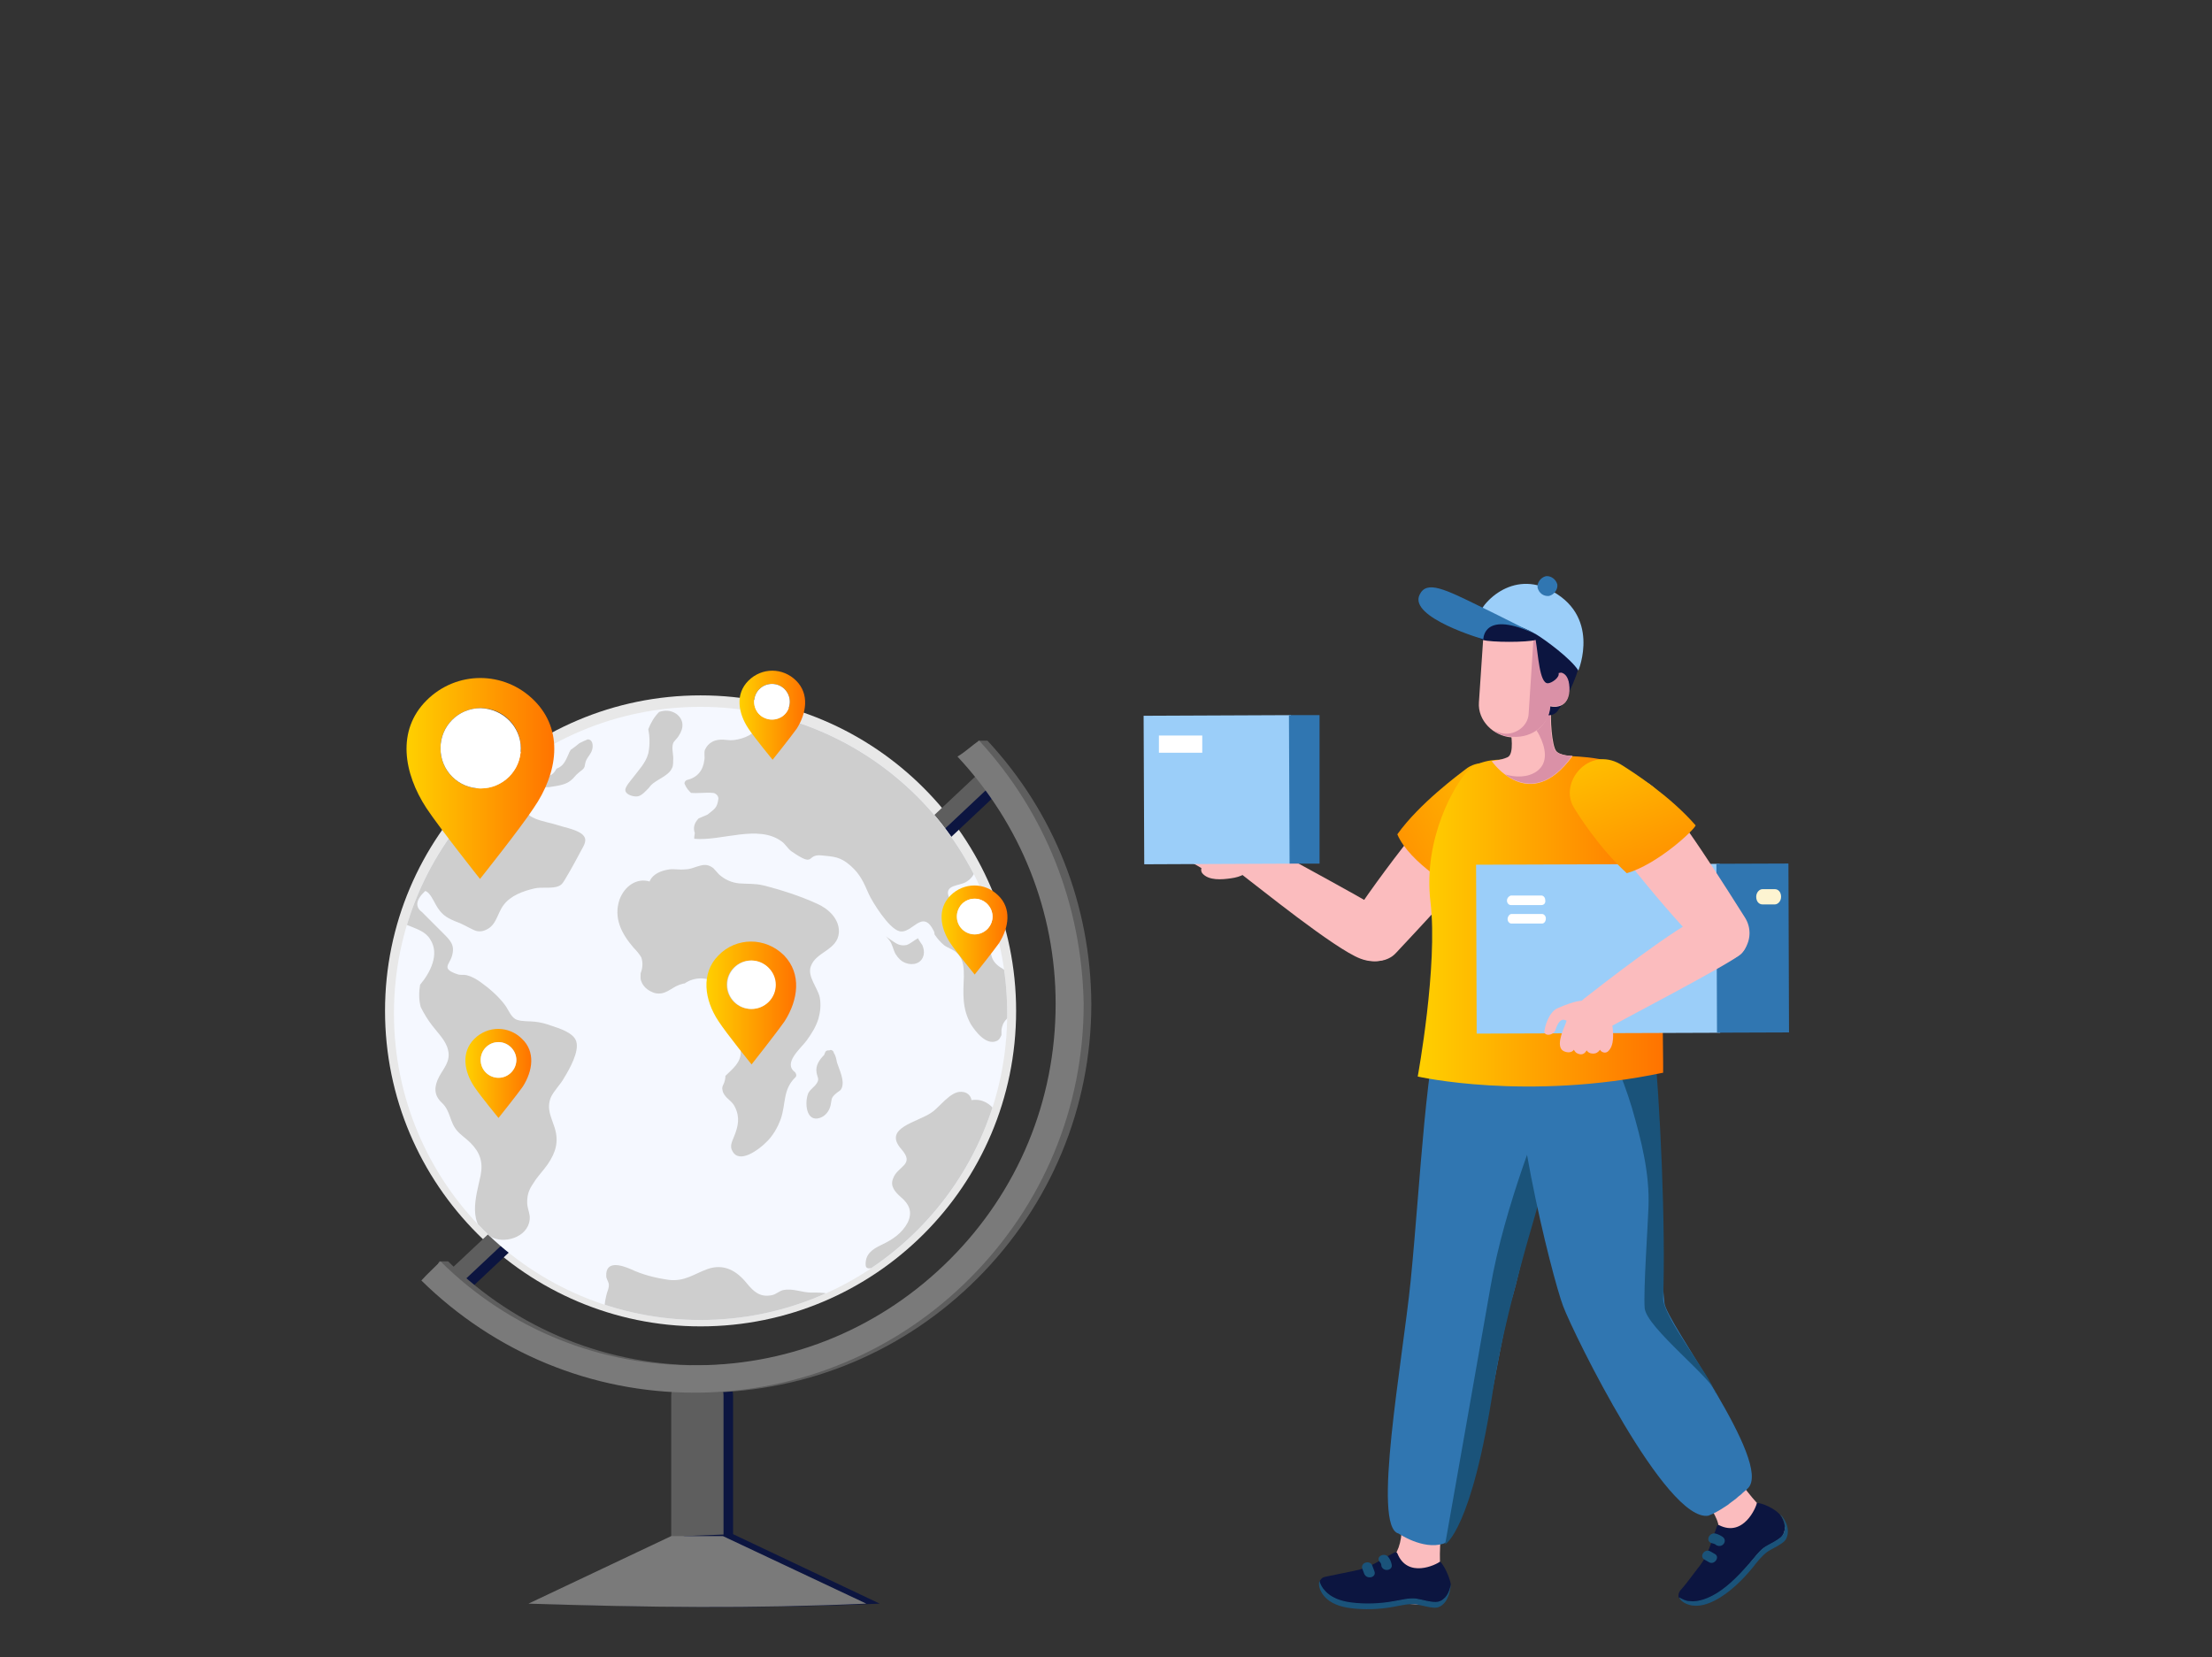<?xml version="1.0" encoding="utf-8"?>
<!-- Generator: Adobe Illustrator 24.0.2, SVG Export Plug-In . SVG Version: 6.00 Build 0)  -->
<svg version="1.1" id="Camada_1" xmlns="http://www.w3.org/2000/svg" xmlns:xlink="http://www.w3.org/1999/xlink" x="0px" y="0px"
	 width="347px" height="260px" viewBox="0 0 347 260" style="enable-background:new 0 0 347 260;" xml:space="preserve">
<rect x="0" y="0" width="347" height="260" fill="#333333" stroke="none"/>
<style type="text/css">
	.st0{fill:#E8E8E8;}
	.st1{fill:#0C1540;}
	.st2{fill:#5E5E5E;}
	.st3{fill:#F5F8FF;}
	.st4{clip-path:url(#SVGID_3_);fill:#CECECE;}
	.st5{fill:#7A7A7A;}
	.st6{fill:url(#SVGID_4_);}
	.st7{fill:#FFFFFF;}
	.st8{fill:url(#SVGID_5_);}
	.st9{fill:#FBBCBE;}
	.st10{fill:#1A537A;}
	.st11{fill:#3076B1;}
	.st12{fill:url(#SVGID_6_);}
	.st13{fill:url(#SVGID_7_);}
	.st14{fill:#DA91A7;}
	.st15{fill:#9BCEF9;}
	.st16{fill:#FDF4D1;}
	.st17{fill:url(#SVGID_8_);}
	.st18{fill:url(#SVGID_9_);}
	.st19{fill:url(#SVGID_10_);}
	.st20{fill:url(#SVGID_11_);}
</style>
<path class="st0" d="M159.4,158.6c0-27.3-22.2-49.5-49.5-49.5s-49.5,22.2-49.5,49.5s22.2,49.5,49.5,49.5S159.4,186,159.4,158.6z"/>
<rect x="55.1" y="161.7" transform="matrix(0.729 -0.685 0.685 0.729 -80.876 121.85)" class="st1" width="116.6" height="2.7"/>
<rect x="54.3" y="160.2" transform="matrix(0.729 -0.685 0.685 0.729 -80.075 120.937)" class="st2" width="116.6" height="2.7"/>
<path class="st1" d="M110.9,249.2c2.2,0,4.1-1.8,4.1-4.1V219c0-2.2-1.8-4.1-4.1-4.1c-2.2,0-4.1,1.8-4.1,4.1v26.1
	C106.8,247.4,108.6,249.2,110.9,249.2z"/>
<g>
	<g>
		<path id="SVGID_1_" class="st3" d="M158,159c0-26.6-21.5-48.1-48.1-48.1S61.8,132.4,61.8,159s21.5,48.1,48.1,48.1
			S158,185.6,158,159z"/>
	</g>
	<g>
		<defs>
			<circle id="SVGID_2_" cx="109.9" cy="159" r="48.1"/>
		</defs>
		<clipPath id="SVGID_3_">
			<use xlink:href="#SVGID_2_"  style="overflow:visible;"/>
		</clipPath>
		<path class="st4" d="M144,147.2c-0.7,0.4-1.5,1.1-2,1.1c-0.8,0.1-1.3-0.2-1.9-0.6c-0.4-0.3-0.8-0.5-1.1-0.8
			c0.2,0.2,0.3,0.4,0.5,0.6c0.5,0.6,0.6,1.5,1,2.2c0.4,0.6,0.8,1.1,1.6,1.4c1.1,0.4,2.5,0.1,2.8-1.3c0.1-0.5,0-1-0.2-1.5
			C144.5,148,144.2,147.6,144,147.2z"/>
		<path class="st4" d="M158.7,153.1c-0.3-0.7-0.9-0.7-1.4-1.1c-2.1-1.2-1.8-2.4-2.1-4.4c-0.3-2.2-1.7-3.5-3.4-4.8
			c-0.8-0.5-2.7-1.4-3-2.2c-0.6-1.8,1.7-1.6,2.7-2.2c1.9-1.1,1.7-2.8,1.1-4.6c-1.2-3.6-2.7-7.2-4.3-10.7c-0.4-1-0.9-2.3-1.8-3
			c-1.5-1.2-3.1,0.1-4.4-2.3c-1.3-2.3,0.5-6.2-1.9-8.2c-2-1.7-5.3,1.3-7,2.3c-0.1,0.1-0.2,0.2-0.2,0.2c-1.6,0.9-3.3,1.7-5,1.7
			c-1.8,0-3-1.3-4.6-1.9c-1.7-0.6-3.4,0-4.4,1.4c-0.3,0.4-0.3,1.1-0.6,1.4c-0.9,1-3.1,1.6-4.3,1.4c-0.8-0.1-1.7-0.1-2.4,0.3
			c-0.5,0.3-0.8,0.6-1.1,1.2c-0.2,0.5,0,1.1-0.1,1.6c-0.2,1.7-1.1,2.8-2.8,3.2c-0.2,0.1-0.4,0.4-0.3,0.6c0.3,0.7,0.6,1,1,1.4
			c1.1,0.1,2.3-0.1,3.4,0c0.4,0,0.9,0.4,0.9,0.9c-0.2,1.5-0.6,1.6-1.7,2.5c-0.5,0.2-0.9,0.4-1.4,0.6c-0.7,0.7-0.9,1.5-0.6,2.3
			c-0.1,0.5-0.1,0.7-0.1,0.9c4.3,0.4,10-2.3,13.7,0.4c0.6,0.4,1,1.2,1.6,1.6c3.8,2.6,2.2,0.4,4.6,0.6c2,0.2,3,0.2,4.6,1.6
			c1.6,1.4,2.1,2.7,2.9,4.5c0.5,1.1,3.1,5.4,4.8,5.8c2,0.5,3.6-3.7,5.4,0c0.1,0.2,0.1,0.4,0.1,0.5c0.4,0.6,0.9,1.2,1.5,1.7
			c0.7,0.5,1.6,0.7,2.2,1.4c0.9,1,0.9,2.3,0.9,3.5c-0.1,2.7-0.3,5,1.1,7.5c0.7,1.1,2.4,3.4,4.1,2.6c0.4-0.2,0.5-0.5,0.7-0.9
			c0-0.3,0-0.5,0-0.8c0.1-0.7,0.3-1.2,0.8-1.7c0.1-0.2,0.3-0.5,0.4-0.7c0.3-0.8-0.1-1.5-0.1-2.3c-0.1-3.1,0.5-1.4,0.6-3
			C158.8,153.7,158.8,153.4,158.7,153.1z"/>
		<path class="st4" d="M101.7,118.2c-0.4,1.5-1.5,2.6-2.4,3.8c-0.3,0.4-1.3,1.5-1.2,2c0.1,0.8,1.6,1.1,2.1,0.9
			c0.6-0.2,1.1-0.8,1.6-1.3c0.2-0.3,0.5-0.6,0.8-0.8c0.8-0.6,2-1.1,2.6-1.9c0.4-0.6,0.4-0.9,0.4-1.6c0.1-0.8-0.3-1.9,0-2.7
			c0.1-0.3,0.7-0.8,0.9-1.2c0.8-1.2,0.8-2.5-0.4-3.4c-0.9-0.6-1.8-0.6-2.7-0.3c-0.8,0.8-1.3,1.7-1.7,2.7
			C101.9,115.4,102,116.8,101.7,118.2z"/>
		<path class="st4" d="M90.9,130.6c-1.1-0.6-2.4-0.8-3.6-1.2c-1.5-0.5-5.9-1-4.5-3.2c-0.1-0.6,0.1-1.2,0.7-1.8
			c0.6-0.6,1.4-0.8,2.3-0.9c0.1,0,0.2,0,0.3,0c1.2-0.2,2.6-0.3,3.5-1.1c0.4-0.3,0.7-0.8,1.1-1.1c0.4-0.4,0.8-0.5,1-1
			c0.1-0.4,0.1-0.7,0.3-1.1c0.3-0.6,0.7-0.9,0.9-1.6c0.2-0.8,0-1.6-0.7-1.6c-0.5,0.2-0.9,0.4-1.3,0.6c-0.5,0.4-1,0.8-1.3,1
			c0,0-0.1,0-0.1,0.1c-0.1,0.2-0.2,0.3-0.3,0.6c-0.5,1.1-0.8,1.9-1.9,2.3c-0.2,0.4-0.5,0.8-0.9,1c-0.7,0.4-1.4,0.5-2.1,0.1
			c-0.4-0.2-0.5-0.6-1-0.7c-0.3-0.1-0.8,0.1-1.1,0c-1.1-0.1-2.6-0.6-2.8-1.9c-0.1-0.4,0-0.7,0.2-1c0.3-1.1,1.2-2.4,1.6-3.1
			c0.2-0.3,0-0.6-0.2-0.7c0.1-0.9-0.3-1.7-1.2-2.1c-1.7-0.8-3.6,0.7-4.8,1.6c-4,2.8-6.6,6.5-8.9,10.8c-1.2,2.3-2.7,4.4-4.2,6.5
			c-1.3,1.8-2.6,3.6-3.1,5.8c-0.4,1.6-0.2,3.2,0.3,4.7c0.2,0.4,0.4,0.8,0.6,1.2c1.5,1,2.9,1.9,4.6,2.5c1.2,0.5,2.5,0.9,3.2,2.1
			c1.5,2.3,0,5.2-1.6,7.1c-0.2,1.2-0.2,2.4,0.1,3.5c0.5,1,1.1,2,1.8,2.9c0.9,1.2,2.2,2.4,2.5,3.9c0.4,1.7-0.7,2.8-1.4,4.1
			c-0.8,1.5-0.9,2.9,0.4,4.1c1.4,1.3,1.2,3,2.4,4.4c0.6,0.7,1.4,1.2,2.1,1.9c1.5,1.5,2,3,1.6,5.1c-0.7,3.3-2.3,8,1.9,9.8
			c2.3,1,6-0.4,5.8-3.4c-0.1-0.8-0.4-1.3-0.4-2.2c0-1.2,0.3-2,1-3c0.6-1,1.5-1.9,2.2-2.9c1.3-1.9,1.8-3.6,1.1-5.8
			c-0.5-1.6-1.3-2.9-0.6-4.7c0.5-1.1,1.5-2,2.1-3.1c0.8-1.3,2.4-4.1,1.9-5.7c-0.4-1.4-2.8-2.1-4-2.5c-0.8-0.3-1.6-0.5-2.5-0.6
			c-0.8-0.1-2,0-2.8-0.3c-0.9-0.3-1.3-1.5-1.8-2.2c-1-1.4-2.5-2.7-3.9-3.7c-0.7-0.5-1.4-0.9-2.2-1.1c-0.4-0.1-0.9,0-1.3-0.1
			c-2.8-0.9-1.4-1.5-1-2.9c0.5-1.7-0.2-2.4-1.4-3.6c-1-1-2-2-3-3c-0.1-0.1-0.2-0.2-0.3-0.3c-1.1-0.8-1-1.9,0.5-3.3
			c0.7,0.1,1.4,1.7,1.7,2.2c0.8,1.4,1.5,1.9,2.9,2.5c1.4,0.5,1.9,0.9,3,1.4c0.6,0.3,1.3,0.3,1.9,0c1.7-0.7,1.8-2.6,2.8-3.9
			c1.1-1.5,3.1-2.2,4.8-2.6c1.2-0.3,2.8,0.1,3.9-0.4c0.5-0.2,0.8-0.8,1.1-1.3c0.9-1.5,1.7-3,2.5-4.5
			C91.8,132.3,92.3,131.4,90.9,130.6z"/>
		<path class="st4" d="M131.6,146.3c0.1-2.1-1.6-3.7-3.4-4.5c-2.6-1.2-5.7-2.2-8.5-2.9c-1.3-0.3-2.4-0.2-3.7-0.3
			c-1.2-0.1-2.3-0.6-3.2-1.4c-0.3-0.3-0.6-0.7-0.9-1c-0.7-0.5-1.2-0.6-2-0.4c-0.9,0.2-1.5,0.6-2.5,0.6c-0.8,0.1-1.6-0.1-2.4,0
			c-1.3,0.2-2.6,0.7-3.1,1.9c-2-0.6-3.9,0.7-4.7,2.8c-1,2.9,0.3,5.4,2.2,7.6c0.5,0.5,0.9,1,1.2,1.5c0.3,0.9,0.2,1.7-0.1,2.5
			c0,0.7-0.1,0.9,0.2,1.5c0.4,0.8,1.1,1.3,2,1.6c1.7,0.4,2.5-0.8,3.9-1.3c0.3-0.1,0.6-0.2,0.8-0.2c0.7-0.5,1.6-0.8,2.6-0.8
			c2.5,0.1,3.9,1.6,4.6,3.9c0.7,2.3,1.4,5,1.6,7.5c0.1,1.8-1.3,2.8-2.4,3.9c0,0.4-0.1,0.9-0.3,1.3c-0.1,0.2-0.2,0.4-0.2,0.7
			c0.1,0.4,0,0.4,0.3,0.9c0.5,0.8,1.3,1.1,1.7,2c0.8,1.6,0.5,3-0.1,4.5c-0.3,0.8-0.8,1.6-0.3,2.4c1.1,2.1,4.2-0.3,5.2-1.3
			c1.1-1,1.9-2.4,2.4-3.8c0.8-2.4,0.3-4.6,2.3-6.5c0.2-0.2,0.1-0.6-0.1-0.8c-1.9-1.4,0.9-3.7,1.8-4.9c0.8-1.1,1.5-2.2,1.9-3.5
			c0.3-1.1,0.4-2.2,0.2-3.3c-0.3-1.5-2-3.3-1.4-4.9C128,149.3,131.4,149.1,131.6,146.3z"/>
		<path class="st4" d="M131.3,166.7c-0.1-0.5-0.2-1.1-0.5-1.5c0-0.3-0.4-0.6-0.7-0.4c-0.1,0-0.1,0-0.2,0c-0.2,0-0.4,0.1-0.5,0.4
			c0,0.1-0.1,0.2-0.1,0.3l0,0c-0.8,0.8-1.4,1.7-1.2,2.8c0.1,0.7,0.5,1,0,1.7c-0.4,0.6-0.9,0.8-1.3,1.5c-0.6,1.4-0.4,4.6,1.8,3.9
			c0.9-0.3,1.5-1.1,1.7-2s0-1.1,0.8-1.8c0.3-0.3,0.7-0.4,0.9-0.8C132.6,169.6,131.6,167.7,131.3,166.7z"/>
		<path class="st4" d="M157.9,178.8v-0.1c-0.6-2.9-2.1-6.6-5.5-6.1c-0.1-0.7-0.7-1.3-1.6-1.3c-1.7-0.1-3.4,2.4-4.6,3.2
			c-2.2,1.6-7.8,2.4-4.8,5.8c2.2,2.5-0.6,2.6-1.3,4.6c-0.5,1.2,0.3,2.1,1.2,2.9c1.3,1.1,1.9,2.3,1.1,4c-0.9,1.7-2.4,2.7-4.1,3.5
			c-1.5,0.7-2.6,1.5-2.5,3.2c0,0.3,0.2,0.5,0.5,0.5c5.1-0.3,8.2-3.1,11-7c1.5-2.1,3.8-2.9,5.1-5.2c1.7-2.9,2.9-5.3,5.9-7.1
			C158.5,179.5,158.3,178.9,157.9,178.8z"/>
		<path class="st4" d="M127.3,202.8c-1.5,0-2.9-0.7-4.4-0.4c-0.6,0.1-1.2,0.7-1.8,0.8c-1.9,0.4-2.9-0.6-3.9-1.8
			c-1.6-2-3.6-3.2-6.2-2.3c-2.2,0.8-3.6,2-6.1,1.7c-2.1-0.3-4.1-0.8-6-1.7c-1.4-0.6-3.9-1.4-3.8,1.1c0,0.4,0.3,0.8,0.4,1.2
			c0.1,0.7-0.3,1.3-0.4,1.9c-0.1,0.6-0.3,1.1-0.2,1.7c0.2,1.3,1,2.4,1.8,3.4c-0.1,0.1-0.1,0.1-0.2,0.2c-1.3,4.2,14,2.4,16,2.1
			c4.2-0.6,8.2-1.7,12.3-2.8c1.6-0.4,6.1-0.7,6.5-2.9C131.7,202.6,128.7,202.8,127.3,202.8z"/>
	</g>
</g>
<path class="st2" d="M154.9,116.2c-0.5,0-1.4,0-1.4,0s-1,1.9-2.1,2.5c9.9,10.6,15.4,24.3,15.4,38.8c0,15.2-5.9,29.4-16.6,40.1
	c-10.6,10.6-24.6,16.5-39.5,16.6c-15.2,0.2-29.6-5.6-40.4-16.3c-0.7,0-1.4,0-1.4,0s-1.2,2.5-1.6,3c11.5,11.3,26.7,17.6,42.8,17.6
	c0.2,0,0.5,0,0.7,0c16-0.2,31.1-6.5,42.5-17.9c11.5-11.5,17.9-26.8,17.9-43.1C171.1,142,165.4,127.5,154.9,116.2z"/>
<path class="st2" d="M109.4,249.2c2.2,0,4.1-1.8,4.1-4.1V219c0-2.2-1.8-4.1-4.1-4.1s-4.1,1.8-4.1,4.1v26.1
	C105.3,247.4,107.1,249.2,109.4,249.2z"/>
<path class="st5" d="M153.6,116.2c-1.2,0.8-2.2,1.8-3.4,2.5c9.9,10.6,15.4,24.3,15.4,38.8c0,15.2-5.9,29.4-16.6,40.1
	c-10.6,10.6-24.6,16.5-39.5,16.6c-15.2,0.2-29.6-5.6-40.4-16.3c-1,1-2,1.9-3,3c11.5,11.3,26.7,17.6,42.8,17.6c0.2,0,0.5,0,0.7,0
	c16-0.2,31.1-6.5,42.5-17.9c11.5-11.5,17.9-26.8,17.9-43.1C169.7,142,164,127.5,153.6,116.2z"/>
<path class="st1" d="M138,251.6c-18.1,0.8-34.1,0.6-53,0l22.4-10.6l7.6-0.3L138,251.6z"/>
<path class="st5" d="M135.9,251.6c-18.1,0.8-34.1,0.6-53,0l22.4-10.6h8.1L135.9,251.6z"/>
<g>
	
		<linearGradient id="SVGID_4_" gradientUnits="userSpaceOnUse" x1="63.835" y1="139.863" x2="86.984" y2="139.863" gradientTransform="matrix(1 0 0 -1 0 262)">
		<stop  offset="1.090000e-06" style="stop-color:#FFD000"/>
		<stop  offset="1" style="stop-color:#FF7300"/>
	</linearGradient>
	<path class="st6" d="M83.8,109.9c-4.7-4.7-12.2-4.7-16.9,0s-3.6,11.4,0,16.9c2.2,3.3,8.4,11.1,8.4,11.1s6.3-7.9,8.4-11.1
		C87.5,121.3,88.5,114.6,83.8,109.9z M75.4,123.7c-3.5,0-6.3-2.8-6.3-6.3s2.8-6.3,6.3-6.3s6.3,2.8,6.3,6.3
		C81.7,120.9,78.9,123.7,75.4,123.7z"/>
	<path class="st7" d="M81.7,117.4c0,3.5-2.8,6.3-6.3,6.3s-6.3-2.8-6.3-6.3s2.8-6.3,6.3-6.3C78.9,111.2,81.7,114,81.7,117.4z"/>
</g>
<g>
	
		<linearGradient id="SVGID_5_" gradientUnits="userSpaceOnUse" x1="110.763" y1="104.638" x2="124.916" y2="104.638" gradientTransform="matrix(1 0 0 -1 0 262)">
		<stop  offset="1.090000e-06" style="stop-color:#FFD000"/>
		<stop  offset="1" style="stop-color:#FF7300"/>
	</linearGradient>
	<path class="st8" d="M123,149.9c-2.9-2.9-7.5-2.9-10.3,0c-2.8,2.8-2.2,7,0,10.3c1.3,2,5.2,6.8,5.2,6.8s3.8-4.8,5.2-6.8
		C125.2,156.9,125.8,152.8,123,149.9z M117.8,158.3c-2.1,0-3.8-1.7-3.8-3.8s1.7-3.8,3.8-3.8c2.1,0,3.8,1.7,3.8,3.8
		C121.7,156.6,119.9,158.3,117.8,158.3z"/>
	<path class="st7" d="M121.7,154.5c0,2.1-1.7,3.8-3.8,3.8c-2.1,0-3.8-1.7-3.8-3.8s1.7-3.8,3.8-3.8
		C119.9,150.7,121.7,152.4,121.7,154.5z"/>
</g>
<g>
	<path class="st9" d="M226.1,239.6l-6.2-0.1c0,5.1-2.7,7.3-7.9,7.4c-3.1,0-3.1,3.8-3.1,3.8l16.9,1.3c0,0,2.2-1.6,0.3-5.6
		C225.6,245.4,226.1,239.6,226.1,239.6z"/>
</g>
<path class="st1" d="M225.9,245c-0.6,0.5-5.1,2.7-6.7-1.3c-0.1-0.2-0.3-0.2-0.5-0.1c-2.5,1.3-3.7,2.4-6.5,2.9
	c-1.1,0.2-2.8,0.6-3.9,0.8c-0.4,0.1-0.8,0.1-1.1,0.5c-0.1,0.1-0.1,0.2-0.2,0.3c0.1,0.6,0.5,1.2,0.8,1.5c1,1.2,2.6,1.7,4.1,1.9
	c2.2,0.3,4.6,0.2,6.8-0.2c1.2-0.2,2.2-0.5,3.4-0.4c0.8,0.1,2.6,0.7,3.5,0.5c1.2-0.3,1.8-1.5,2-2.8l0,0
	C227.4,247.4,226.5,245.5,225.9,245z"/>
<path class="st10" d="M225.5,252.2c-0.8,0.2-2.6-0.4-3.5-0.5c-1.2-0.1-2.3,0.2-3.4,0.4c-2.2,0.4-4.5,0.5-6.8,0.2
	c-1.5-0.2-3.1-0.7-4.1-1.9c-0.5-0.6-1-1.6-0.7-2.4c0.1,0.6,0.5,1.2,0.8,1.5c1,1.2,2.6,1.7,4.1,1.9c2.2,0.3,4.6,0.2,6.8-0.2
	c1.2-0.2,2.2-0.5,3.4-0.4c0.8,0.1,2.6,0.7,3.5,0.5c1.2-0.3,1.8-1.5,2-2.8C227.5,250.1,226.9,251.8,225.5,252.2z"/>
<path class="st10" d="M218.3,245.4c-0.1-0.4-0.2-0.7-0.5-1.1c-0.6-0.8-2-0.1-1.4,0.7c0.2,0.2,0.3,0.4,0.3,0.7
	C217,246.7,218.6,246.4,218.3,245.4z"/>
<path class="st10" d="M215.6,246.5c-0.1-0.3-0.2-0.5-0.3-0.8c-0.3-1-1.9-0.6-1.6,0.4c0.1,0.3,0.2,0.5,0.3,0.8
	C214.4,247.9,216,247.5,215.6,246.5z"/>
<g>
	<path class="st9" d="M272.3,231.6l-4.8,4c3.4,3.8,2.8,7.3-1.1,10.8c-2.3,2.1,0.2,4.9,0.2,4.9l13.6-10.2c0,0,0.6-2.6-3.5-4.4
		C275.7,236.4,272.3,231.6,272.3,231.6z"/>
</g>
<path class="st1" d="M275.6,235.8c-0.1,0.7-2.1,5.4-5.9,3.5c-0.2-0.1-0.4,0.1-0.4,0.3c-1,2.6-1.2,4.3-3,6.5
	c-0.7,0.9-1.7,2.3-2.5,3.2c-0.3,0.3-0.5,0.6-0.5,1.1c0,0.1,0,0.2,0.1,0.3c0.5,0.3,1.1,0.6,1.6,0.6c1.5,0.2,3.1-0.5,4.4-1.3
	c1.9-1.2,3.5-2.9,5-4.6c0.8-0.9,1.4-1.8,2.3-2.5c0.7-0.5,2.4-1.2,2.9-1.9c0.7-1,0.4-2.3-0.4-3.4l0,0
	C278.4,236.7,276.5,235.8,275.6,235.8z"/>
<path class="st10" d="M280.1,241.6c-0.5,0.7-2.2,1.4-2.9,1.9c-0.9,0.7-1.6,1.6-2.3,2.5c-1.4,1.7-3.1,3.4-5,4.6
	c-1.3,0.8-2.8,1.5-4.4,1.3c-0.7-0.1-1.8-0.5-2.1-1.3c0.5,0.3,1.1,0.6,1.6,0.6c1.5,0.2,3.1-0.5,4.4-1.3c1.9-1.2,3.5-2.9,5-4.6
	c0.8-0.9,1.4-1.8,2.3-2.5c0.7-0.5,2.4-1.2,2.9-1.9c0.7-1,0.4-2.3-0.4-3.4C280.3,238.6,280.9,240.3,280.1,241.6z"/>
<path class="st10" d="M270.2,241.1c-0.3-0.2-0.7-0.4-1.1-0.5c-1-0.2-1.6,1.2-0.6,1.5c0.3,0.1,0.5,0.1,0.7,0.3
	C270.2,243,271.1,241.7,270.2,241.1z"/>
<path class="st10" d="M269,243.8c-0.2-0.1-0.5-0.3-0.7-0.4c-0.9-0.5-1.8,0.8-0.9,1.3c0.2,0.1,0.5,0.3,0.7,0.4
	C268.9,245.6,269.9,244.3,269,243.8z"/>
<path class="st11" d="M226.7,156.2c-3.1,9.8-3.8,28.5-5.4,44.7c-1.3,12.9-6.1,38.7-1.9,39.7c0,0,3.8,2.6,7,1.6
	c4.7-1.5,9-33.4,10.6-37.9s7.9-33.6,5.6-46.4C240.3,145.2,227.9,152.4,226.7,156.2z"/>
<path class="st10" d="M242.1,174.5c0,0-6.1,14.6-8.3,27.5c-0.9,5.2-7.1,40.3-7.1,40.3s4.2-2.2,7.6-24.8c2.1-13.6,9.2-35.7,9.2-35.7
	L242.1,174.5z"/>
<path class="st11" d="M245.2,204.9c1.7,4.5,16.2,34,22.8,32.9c0.8-0.3,1.7-0.8,2.6-1.4c0.3-0.2,0.5-0.3,0.7-0.5
	c0.5-0.4,1-0.7,1.4-1.1c0.3-0.2,0.5-0.4,0.7-0.6c0.5-0.4,0.8-0.7,0.8-0.7c4-4-12.9-26.1-13.1-29.1c-0.9-10.8-3.4-30.9-5.9-42.9
	c-0.5-2.3-1-4.3-1.5-5.9c-1.3-3.8-13.9-10.7-15.8,2.2C235.9,170.7,243.5,200.4,245.2,204.9z"/>
<path class="st10" d="M259.3,161.4c-0.2-0.4-0.4-0.8-0.6-1.1c-0.5-1-1.1-1.8-2.1-2.1c-0.7-0.2-1.6,0-2.3,0c-0.9,0-4-0.3-4.2,1.1
	c2.2,4.7,4.4,9.5,5.9,14.5c1.5,5.2,2.8,10.3,2.6,15.6c-0.1,2.9-0.8,12.9-0.6,15.8c0.2,3.1,11.1,11.4,11.2,13.5c-1-3-8.3-12-8.3-15
	C261.3,192.8,260.5,173.6,259.3,161.4z"/>
<path class="st9" d="M213.4,150.4c-4-1.5-16.2-11.4-18.6-13.2c-2.8-2.2-1.1-7.5,2-5.6c3,1.9,20.9,11.3,22.4,12.8
	C221.9,147.2,218.4,152.3,213.4,150.4z"/>
<path class="st9" d="M235.3,130.1c-1.7,4.1-14.1,17-16.3,19.4c-2.7,3-9.2,0.3-8.1-3.2c1-3.1,14.1-20.1,16.1-21.7
	C230.4,121.8,237.4,125,235.3,130.1z"/>
<linearGradient id="SVGID_6_" gradientUnits="userSpaceOnUse" x1="-7118.486" y1="-6691.166" x2="-7106.156" y2="-6733.704" gradientTransform="matrix(0.22 0.976 0.976 -0.22 8341.119 5594.516)">
	<stop  offset="1.090000e-06" style="stop-color:#FFD000"/>
	<stop  offset="1" style="stop-color:#FF7300"/>
</linearGradient>
<path class="st12" d="M229.4,140c4.1-4.5,7.1-10.7,8.1-12.9c2.3-5.3-4-9.3-7.6-6.4c-0.9,0.7-7.2,5.3-10.7,10.2
	C221.1,135.4,228.5,139.7,229.4,140z"/>
<linearGradient id="SVGID_7_" gradientUnits="userSpaceOnUse" x1="-10582.469" y1="117.482" x2="-10543.968" y2="117.482" gradientTransform="matrix(1 0 0 -1 10804.953 262)">
	<stop  offset="1.090000e-06" style="stop-color:#FFD000"/>
	<stop  offset="1" style="stop-color:#FF7300"/>
</linearGradient>
<path class="st13" d="M236,119.2c0,0-3.7-0.3-5.7,1.7s-7.1,10.6-5.9,20.6c1.2,10-2,27.4-2,27.4s17.1,3.9,38.5-0.6
	c0,0,0.2-36.7-4.8-46.5c-1.6-3.1-9.1-3.1-10.3-3.2C244.7,118.4,236,119.2,236,119.2z"/>
<path class="st9" d="M237,114.9c0,0,0.6,3.4-0.5,3.9s-2.5,0.6-2.5,0.6s5.9,8.6,12.7-0.8c0,0-2,0-2.6-0.8s-1-4.8-0.7-7.5L237,114.9z"
	/>
<path class="st14" d="M244,117.8c-0.6-0.8-1-4.8-0.7-7.5l-3.6,2.6c0.7,0.6,1.8,2.4,1.8,2.5c0.9,1.8,1.5,4.2-0.4,5.6
	c-1.4,1-3.3,1-5,0.5c2.3,1.7,6.3,3,10.5-2.9C246.6,118.6,244.6,118.6,244,117.8z"/>
<path class="st9" d="M188.6,129.9c-0.2,0.7-0.1,1.1,0.3,1.5c-0.3,0.1-0.5,0.3-0.6,0.7c-0.3,0.7,0,1.2,0.5,1.5
	c-0.3,0.2-0.5,0.5-0.5,1s0.3,0.9,0.6,1.1c-0.5,0.2-0.6,0.9-0.3,1.3c1,1.2,3.1,1,4.5,0.8c1.5-0.2,3-0.8,3.5-2.4
	c0.7-2.3-1.2-4.8-3.4-5.4l0,0C192,129.5,189.2,128.2,188.6,129.9z"/>
<path class="st9" d="M195.8,129.4c0.8,0.9,1.3,2.3,1.7,3.4c0,0,0,0,0,0.1c0.3,0.6-0.1,1.4-0.9,1.2c-0.9-0.3-2-0.6-2.3-1.5
	c-0.2-0.5,0.2-1.3-0.1-1.7c-0.4-0.5-1.3-0.5-1.9-0.5c-1.1,0-1.6-1.6-0.6-1.8C192.9,128.4,194.9,128.5,195.8,129.4z"/>
<path class="st9" d="M186.3,134.1c0,0.9,0.7,1.3,1.5,1.7c0.7,0.4,1.6,1.1,2.4,0.6c0.5-0.3,0.5-0.7,0.4-1.1c0.6-0.4,0.9-1,0.7-1.7
	c0.9-0.3,1.2-1.5,0.8-2.3c0.7-0.1,1.3-0.4,1.2-1.2c-0.2-1-1.5-1.9-2.5-2.5l-0.1-0.1c-1.1-0.9-2,0.5-2.1,1.6c0,0.3,0,0.5,0,0.8
	c-0.1,0.2-0.5,0.5-0.6,0.8c-0.2,0.4-0.1,0.7-0.1,1.1c-0.7,0.3-1,0.9-0.9,1.6C186.5,133.3,186.3,133.6,186.3,134.1z"/>
<path class="st1" d="M245.3,95.4c-2.9-1.6-1.8,7.3-2.1,7.4c0,0-0.3,6.9-0.7,7.5c-0.3,0.4-0.7,1.5,0,1.8c0.6,0.3,1.4,0,1.8-0.5
	C246.7,108.5,251.3,98.7,245.3,95.4z"/>
<path class="st9" d="M232.7,99.8l-0.7,10.4c-0.2,2.8,2.2,5.3,5.2,5.5l0,0c3.1,0.2,5.7-1.9,5.9-4.7v-0.2c0,0,2.8,0.8,3-2.3
	c0.2-3.1-1.6-2.8-1.6-2.8l0.3-5L232.7,99.8z"/>
<path class="st14" d="M244.5,105.5l0.4-6.3l-4.3-0.3l-0.1,2.3l-0.7,10.8c-0.1,1.9-2,3.3-3.9,3.1c-0.6-0.1-1.1-0.3-1.6-0.5
	c0.8,0.6,1.9,1,3,1c3.1,0.2,5.7-1.9,5.9-4.7v-0.2c0,0,2.8,0.8,3-2.3C246.3,105.2,244.5,105.5,244.5,105.5z"/>
<path class="st1" d="M245.3,95.4L245.3,95.4c-1.3-3.3-9.3-3.3-12.9,0c-1.5,1.3-1.8,4.4,0.2,5c1.3,0.4,7,0.4,8.3,0
	c0.4,2.3,0.6,6.8,1.9,6.8c0.6,0,1.9-0.9,1.7-1.6C247.6,105.2,248.3,96.5,245.3,95.4z"/>
<path class="st15" d="M241.1,99.6c1.3,0.8,5.3,3.7,6.5,5.6c0,0,3.7-8.8-4.8-12.8c-5.9-2.8-11.1,2.4-11.5,5.9
	C231.3,98.3,235,96,241.1,99.6z"/>
<path class="st11" d="M241.1,99.6c0,0-5.5-2.8-8.6-4.3c-5.9-2.9-8.7-4.3-9.8-2c-1.8,3.6,10,7,10,7S232.6,95.5,241.1,99.6z"/>
<path class="st11" d="M241.2,92.2c-0.1-0.8,0.5-1.6,1.3-1.8c0.8-0.1,1.6,0.5,1.8,1.3c0.1,0.8-0.5,1.6-1.3,1.8
	C242.1,93.6,241.4,93,241.2,92.2z"/>
<polygon class="st15" points="202.5,112.2 202.5,135.5 179.5,135.6 179.4,112.3 "/>
<polygon class="st11" points="207,135.5 202.3,135.5 202.2,112.2 207,112.2 "/>
<rect x="181.8" y="115.4" class="st7" width="6.8" height="2.7"/>
<rect x="231.6" y="135.6" transform="matrix(1 -3.503056e-03 3.503056e-03 1 -0.52 0.879)" class="st15" width="38.2" height="26.5"/>
<rect x="269.3" y="135.5" transform="matrix(1 -3.532845e-03 3.532845e-03 1 -0.524 0.972)" class="st11" width="11.3" height="26.5"/>
<path class="st16" d="M278.4,141.9h-1.9c-0.6,0-1-0.5-1-1.2l0,0c0-0.7,0.5-1.2,1-1.2h1.9c0.6,0,1,0.5,1,1.2l0,0
	C279.4,141.4,278.9,141.9,278.4,141.9z"/>
<path class="st7" d="M241.8,142H237c-0.3,0-0.6-0.3-0.6-0.7l0,0c0-0.4,0.3-0.7,0.6-0.8h4.8c0.3,0,0.6,0.3,0.6,0.7l0,0
	C242.5,141.7,242.2,142,241.8,142z"/>
<path class="st7" d="M241.9,144.9h-4.8c-0.3,0-0.6-0.3-0.6-0.7l0,0c0-0.4,0.3-0.8,0.6-0.8h4.8c0.3,0,0.6,0.3,0.6,0.7l0,0
	C242.5,144.6,242.2,144.9,241.9,144.9z"/>
<path class="st9" d="M259,123.2c3.5,2.7,12.9,17.9,14.7,20.7c2.2,3.4-0.8,7.8-4.3,6.5c-2.9-1.1-16.8-18.2-17.8-20.5
	C249.8,125.9,254.6,119.8,259,123.2z"/>
<path class="st9" d="M267.3,143.6c-4,1.5-16.4,11.2-18.7,13c-2.9,2.2-1.2,7.5,2,5.6c3.1-1.8,21.1-11.1,22.6-12.6
	C275.8,146.9,272.3,141.8,267.3,143.6z"/>
<linearGradient id="SVGID_8_" gradientUnits="userSpaceOnUse" x1="-10461.19" y1="1291.297" x2="-10449.823" y2="1252.08" gradientTransform="matrix(0.995 -0.102 -0.102 -0.995 10785.935 330.22)">
	<stop  offset="1.090000e-06" style="stop-color:#FFD000"/>
	<stop  offset="1" style="stop-color:#FF7300"/>
</linearGradient>
<path class="st17" d="M266,129.5c-4-4.6-9.7-8.3-11.8-9.6c-5-2.9-9.7,2.9-7.3,6.8c0.6,1,3.9,6.3,8.3,10.3
	C260,135.6,265.7,130.3,266,129.5z"/>
<g>
	<path class="st9" d="M245.5,165c0.6,0.2,1.1,0.1,1.4-0.3c0.1,0.2,0.3,0.5,0.6,0.6c0.7,0.3,1.1,0,1.4-0.5c0.2,0.3,0.5,0.5,1,0.5
		s0.8-0.2,1.1-0.6c0.2,0.4,0.8,0.6,1.2,0.3c1.1-0.9,0.9-3,0.7-4.3c-0.2-1.4-0.7-2.9-2.2-3.3c-2.2-0.6-4.5,1.1-5.1,3.2l0,0
		C245.1,161.8,243.9,164.5,245.5,165z"/>
	<path class="st9" d="M244.3,158.2c1.1-0.5,2.9-1.2,4-1.2c0,0,0.9,1.3,0.4,1.9c-0.5,0.7-1.1,1.6-2,1.6c-0.5,0-1.1-0.6-1.6-0.5
		c-0.6,0.2-0.9,1-1.1,1.6c-0.4,1-2,1-1.7,0C242.5,160.4,243.2,158.7,244.3,158.2z"/>
</g>
<g>
	
		<linearGradient id="SVGID_9_" gradientUnits="userSpaceOnUse" x1="73.051" y1="93.588" x2="83.345" y2="93.588" gradientTransform="matrix(1 0 0 -1 0 262)">
		<stop  offset="1.090000e-06" style="stop-color:#FFD000"/>
		<stop  offset="1" style="stop-color:#FF7300"/>
	</linearGradient>
	<path class="st18" d="M81.9,163c-2.1-2.1-5.4-2.1-7.5,0s-1.6,5.1,0,7.5c1,1.5,3.8,4.9,3.8,4.9s2.8-3.5,3.8-4.9
		C83.6,168,84,165,81.9,163z M78.2,169.1c-1.5,0-2.8-1.2-2.8-2.8c0-1.5,1.2-2.8,2.8-2.8c1.5,0,2.8,1.2,2.8,2.8
		C81,167.8,79.7,169.1,78.2,169.1z"/>
	<path class="st7" d="M81,166.3c0,1.5-1.2,2.8-2.8,2.8c-1.5,0-2.8-1.2-2.8-2.8c0-1.5,1.2-2.8,2.8-2.8C79.7,163.5,81,164.8,81,166.3z
		"/>
</g>
<g>
	
		<linearGradient id="SVGID_10_" gradientUnits="userSpaceOnUse" x1="147.726" y1="116.088" x2="158.021" y2="116.088" gradientTransform="matrix(1 0 0 -1 0 262)">
		<stop  offset="1.090000e-06" style="stop-color:#FFD000"/>
		<stop  offset="1" style="stop-color:#FF7300"/>
	</linearGradient>
	<path class="st19" d="M156.6,140.5c-2.1-2.1-5.4-2.1-7.5,0s-1.6,5.1,0,7.5c1,1.5,3.8,4.9,3.8,4.9s2.8-3.5,3.8-4.9
		C158.3,145.5,158.7,142.5,156.6,140.5z M152.9,146.6c-1.5,0-2.8-1.2-2.8-2.8c0-1.5,1.2-2.8,2.8-2.8c1.5,0,2.8,1.2,2.8,2.8
		C155.7,145.3,154.4,146.6,152.9,146.6z"/>
	<path class="st7" d="M155.7,143.8c0,1.5-1.2,2.8-2.8,2.8c-1.5,0-2.8-1.2-2.8-2.8c0-1.5,1.2-2.8,2.8-2.8
		C154.4,141,155.7,142.3,155.7,143.8z"/>
</g>
<g>
	
		<linearGradient id="SVGID_11_" gradientUnits="userSpaceOnUse" x1="115.987" y1="149.787" x2="126.285" y2="149.787" gradientTransform="matrix(1 0 0 -1 0 262)">
		<stop  offset="1.090000e-06" style="stop-color:#FFD000"/>
		<stop  offset="1" style="stop-color:#FF7300"/>
	</linearGradient>
	<path class="st20" d="M124.9,106.8c-2.1-2.1-5.4-2.1-7.5,0s-1.6,5.1,0,7.5c1,1.5,3.8,4.9,3.8,4.9s2.8-3.5,3.8-4.9
		C126.5,111.9,127,108.9,124.9,106.8z M121.1,112.9c-1.5,0-2.8-1.2-2.8-2.8c0-1.5,1.2-2.8,2.8-2.8c1.5,0,2.8,1.2,2.8,2.8
		C123.9,111.7,122.7,112.9,121.1,112.9z"/>
	<path class="st7" d="M123.9,110.1c0,1.5-1.2,2.8-2.8,2.8c-1.5,0-2.8-1.2-2.8-2.8c0-1.5,1.2-2.8,2.8-2.8
		C122.7,107.3,123.9,108.6,123.9,110.1z"/>
</g>
</svg>
